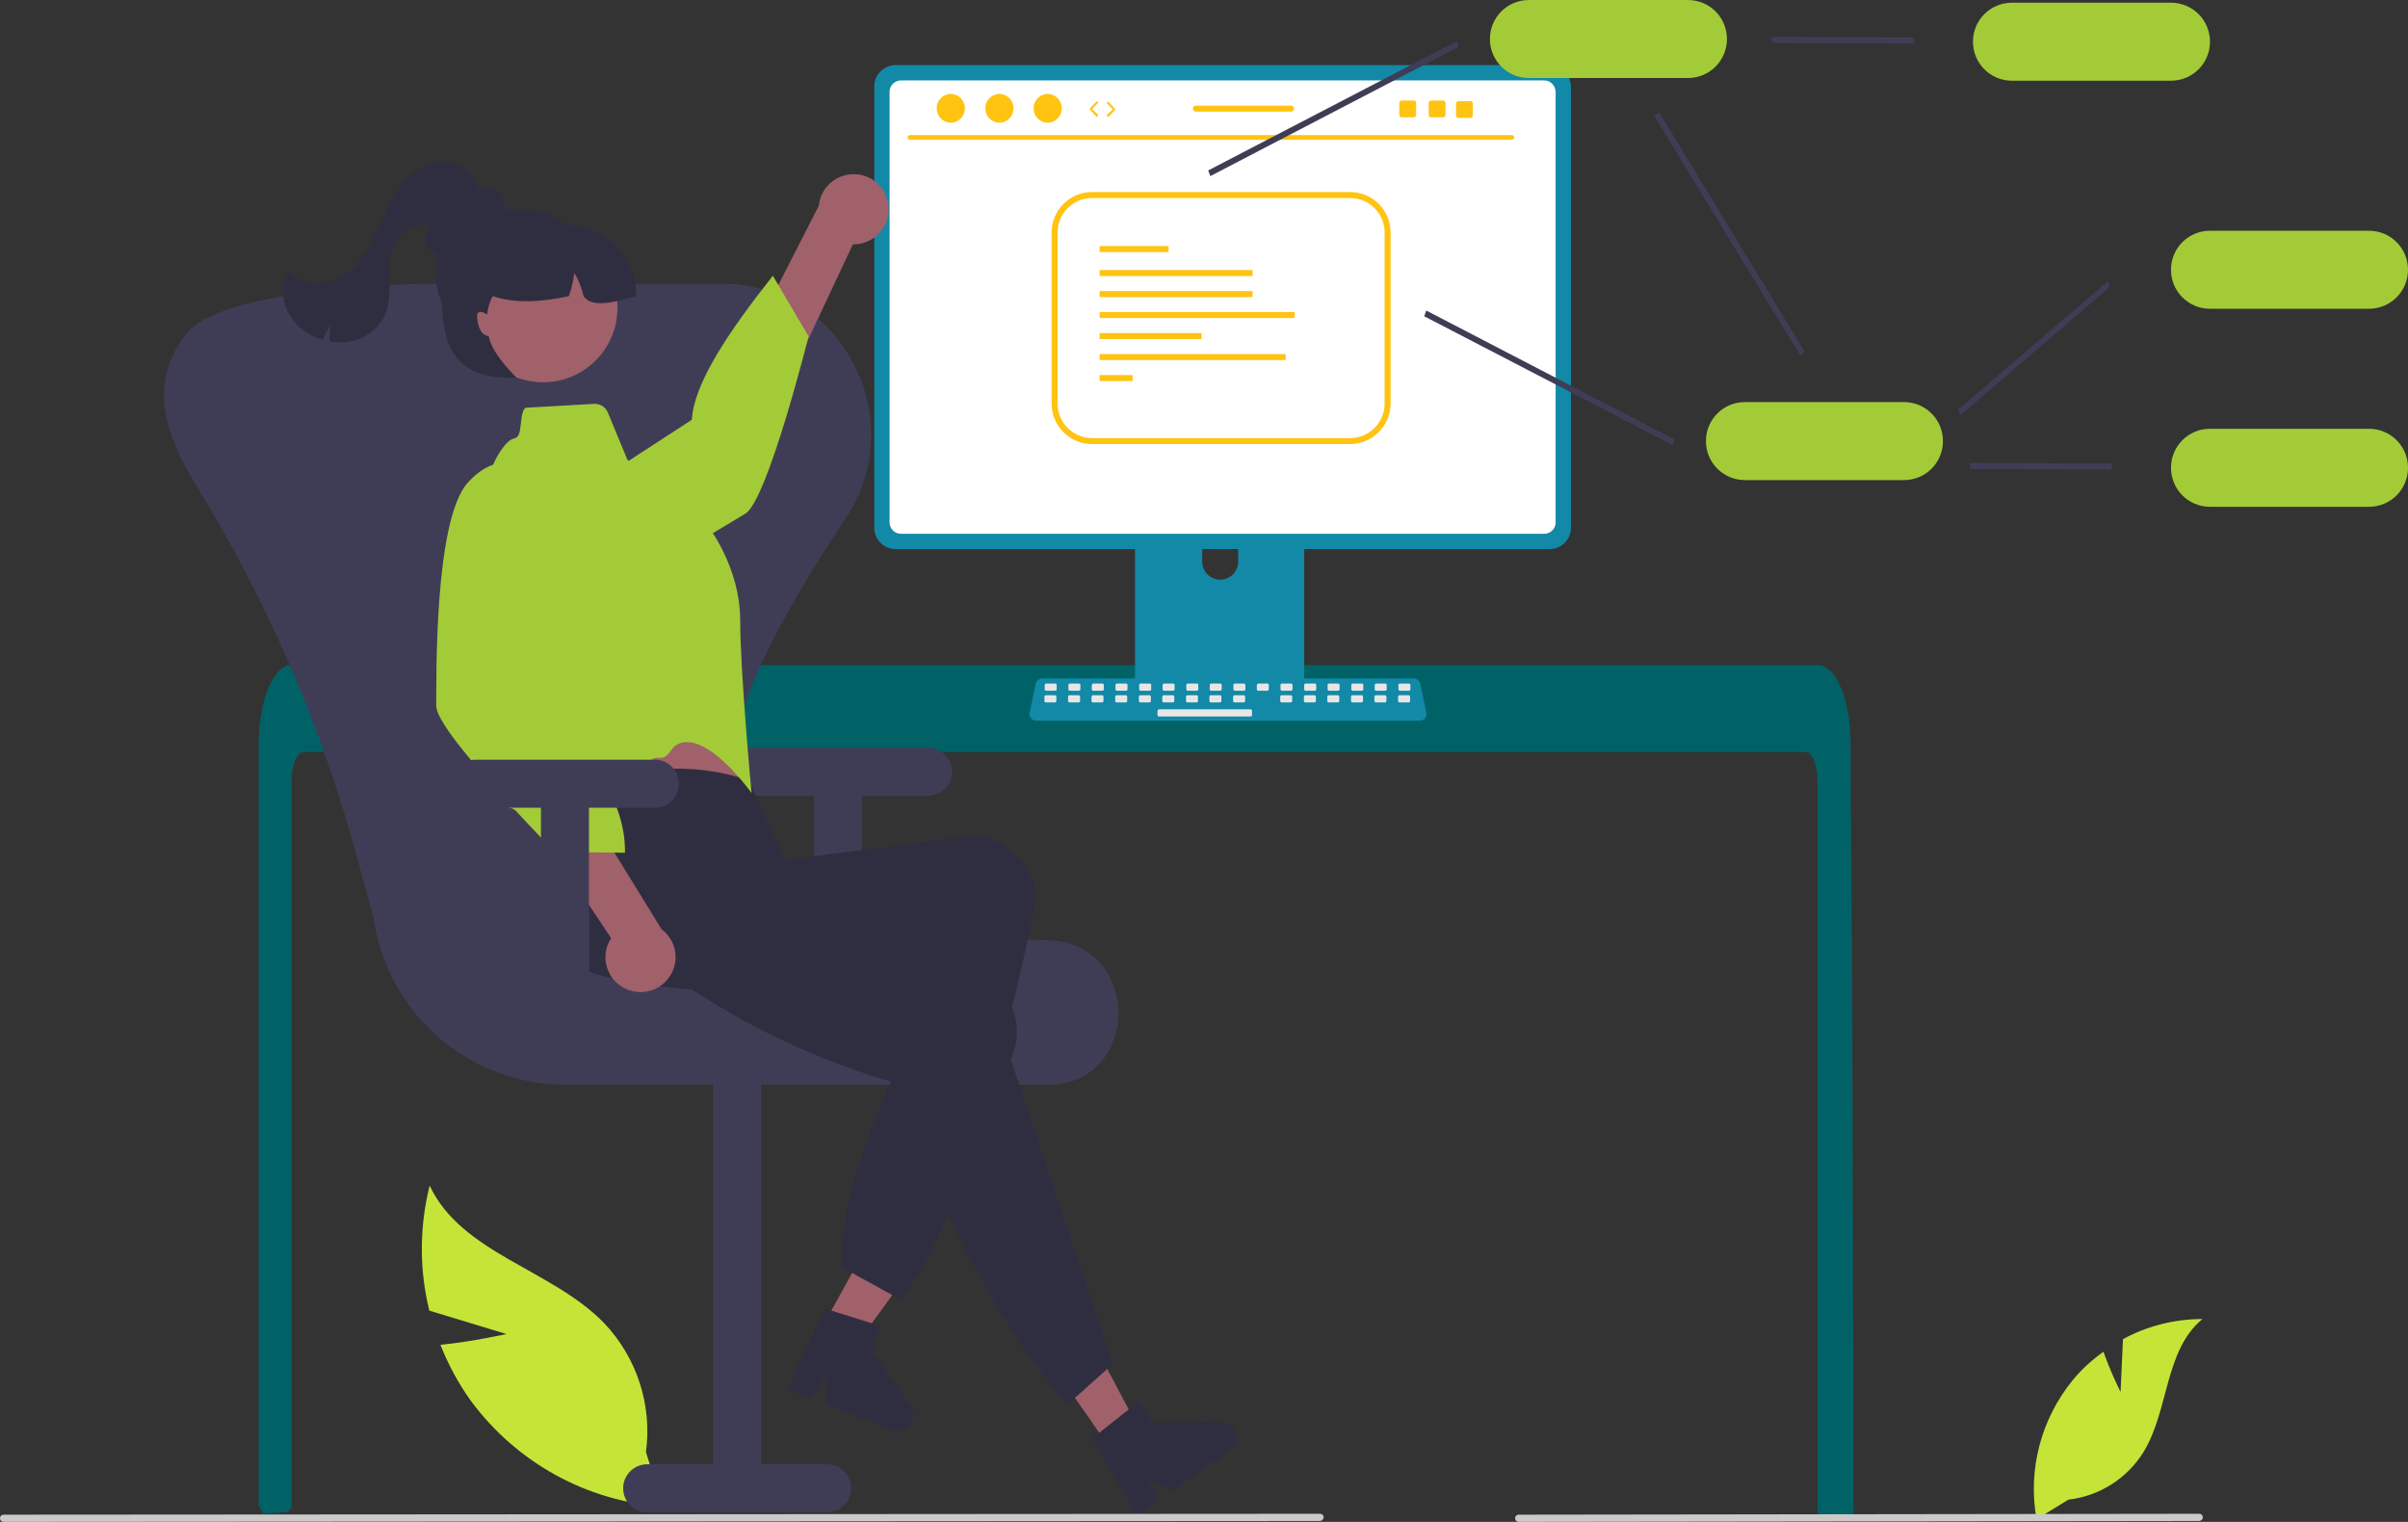 <?xml version="1.0" encoding="UTF-8"?> <svg xmlns="http://www.w3.org/2000/svg" xmlns:xlink="http://www.w3.org/1999/xlink" version="1.1" id="Livello_1" x="0px" y="0px" viewBox="95 143.8 802.6 507.2" style="enable-background:new 95 143.8 802.6 507.2;" xml:space="preserve"><rect x="95" y="143.8" width="802.6" height="507.2" fill="#333333" stroke="none"/> <style type="text/css"> .st0{fill:#C4E538;} .st1{fill:#006266;} .st2{fill:#1289A7;} .st3{fill:#3F3D56;} .st4{fill:#FFFFFF;} .st5{fill:#E6E6E6;} .st6{fill:#FFC312;} .st7{fill:#A3CB38;} .st8{fill:#A0616A;} .st9{fill:#2F2E41;} .st10{fill:#CACACA;} </style> <path class="st0" d="M801.8,607.7l0.8-17.6c8.1-4.4,17.2-6.7,26.5-6.7c-12.7,10.4-11.1,30.4-19.7,44.4c-5.5,8.8-14.7,14.6-25,15.8 l-10.6,6.5c-3-16.5,1.5-33.4,12.1-46.4c3-3.6,6.4-6.7,10.2-9.4C798.4,601,801.8,607.7,801.8,607.7z"></path> <path class="st0" d="M263.8,588.4l-25.7-7.8c-3.4-13.7-3.3-28,0.1-41.7c10.6,22.7,40.8,27.9,58.2,45.9c10.9,11.5,16,27.3,13.9,42.9 l5.6,18.2c-25.5-1.8-48.8-14.7-64-35.3c-4.1-5.7-7.5-12-10.1-18.6C252.7,590.9,263.8,588.4,263.8,588.4z"></path> <path class="st1" d="M712.8,647.2c0,0.5-0.2,1-0.6,1.4c-0.4,0.4-0.9,0.6-1.4,0.6h-8c-1.1,0-2-0.9-2-2V404.1c0-5.4-1.8-9.7-4-9.7 H196.2c-2.2,0-4,4.4-4,9.7v241.6c0,1-0.8,1.9-1.8,2c-1.6,0.2-3.2,0.3-4.9,0.4c0,0-0.1,0-0.1,0c-0.9,0.1-1.8,0.1-2.6,0.2h0 c-0.5-0.8-0.9-1.7-1.4-2.5c-0.1-0.3-0.2-0.6-0.2-0.9V391.5c0-1.5,0.1-3,0.2-4.4c0.1-2,0.4-4,0.8-6c1.7-9.3,5.5-15.6,9.9-15.6h509 c0.6,0,1.3,0.1,1.8,0.4c0.9,0.4,1.6,0.9,2.3,1.6c0.9,0.9,1.6,1.9,2.2,3c2.1,3.8,3.7,9.4,4.2,15.9c0,0.1,0,0.1,0,0.2 c0.1,1.6,0.2,3.3,0.2,4.9l0.1,21.4l0.1,12.8l0.3,40.1l0.1,14.2L712.8,647.2z"></path> <path class="st2" d="M527,291.3h-51c-1.5,0-2.7,1.2-2.7,2.7v80.6h56.4V294C529.7,292.5,528.5,291.3,527,291.3L527,291.3z M501.7,337 c-3.3,0-6-2.7-6-6v-9.3c0-3.3,2.7-6,6-6s6,2.7,6,6v9.3C507.7,334.3,505,337,501.7,337z"></path> <path class="st3" d="M473.1,372v7.8c0,0.8,0.7,1.5,1.5,1.5h53.8c0.8,0,1.5-0.7,1.5-1.5V372H473.1z"></path> <path class="st2" d="M611.5,165.5h-218c-3.9,0-7.1,3.2-7.1,7.1v147.1c0,3.9,3.2,7.1,7.1,7.1h218c3.9,0,7.1-3.2,7.1-7.1V172.6 C618.5,168.7,615.4,165.5,611.5,165.5z"></path> <path class="st4" d="M609.7,170.6H395.3c-2.1,0-3.8,1.7-3.8,3.8v143.5c0,2.1,1.7,3.8,3.8,3.8h214.4c2.1,0,3.8-1.7,3.8-3.8V174.4 C613.4,172.3,611.8,170.6,609.7,170.6z"></path> <path class="st2" d="M567.9,384H440.4c-1.3,0-2.3-1.1-2.3-2.3c0-0.2,0-0.3,0.1-0.5l2-9.4c0.2-1.1,1.2-1.9,2.3-1.9h123.6 c1.1,0,2.1,0.8,2.3,1.9l2,9.4c0.3,1.3-0.5,2.5-1.8,2.8C568.2,384,568.1,384,567.9,384z"></path> <path class="st5" d="M443.7,371.6h3c0.3,0,0.5,0.2,0.5,0.5v1.4c0,0.3-0.2,0.5-0.5,0.5h-3c-0.3,0-0.5-0.2-0.5-0.5v-1.4 C443.2,371.8,443.5,371.6,443.7,371.6z"></path> <path class="st5" d="M451.6,371.6h3c0.3,0,0.5,0.2,0.5,0.5v1.4c0,0.3-0.2,0.5-0.5,0.5h-3c-0.3,0-0.5-0.2-0.5-0.5v-1.4 C451.1,371.8,451.3,371.6,451.6,371.6z"></path> <path class="st5" d="M459.4,371.6h3c0.3,0,0.5,0.2,0.5,0.5v1.4c0,0.3-0.2,0.5-0.5,0.5h-3c-0.3,0-0.5-0.2-0.5-0.5v-1.4 C459,371.8,459.2,371.6,459.4,371.6z"></path> <path class="st5" d="M467.3,371.6h3c0.3,0,0.5,0.2,0.5,0.5v1.4c0,0.3-0.2,0.5-0.5,0.5h-3c-0.3,0-0.5-0.2-0.5-0.5v-1.4 C466.8,371.8,467,371.6,467.3,371.6z"></path> <path class="st5" d="M475.2,371.6h3c0.3,0,0.5,0.2,0.5,0.5v1.4c0,0.3-0.2,0.5-0.5,0.5h-3c-0.3,0-0.5-0.2-0.5-0.5v-1.4 C474.7,371.8,474.9,371.6,475.2,371.6z"></path> <path class="st5" d="M483,371.6h3c0.3,0,0.5,0.2,0.5,0.5v1.4c0,0.3-0.2,0.5-0.5,0.5h-3c-0.3,0-0.5-0.2-0.5-0.5v-1.4 C482.5,371.8,482.7,371.6,483,371.6z"></path> <path class="st5" d="M490.9,371.6h3c0.3,0,0.5,0.2,0.5,0.5v1.4c0,0.3-0.2,0.5-0.5,0.5h-3c-0.3,0-0.5-0.2-0.5-0.5v-1.4 C490.4,371.8,490.6,371.6,490.9,371.6z"></path> <path class="st5" d="M498.7,371.6h3c0.3,0,0.5,0.2,0.5,0.5v1.4c0,0.3-0.2,0.5-0.5,0.5h-3c-0.3,0-0.5-0.2-0.5-0.5v-1.4 C498.2,371.8,498.5,371.6,498.7,371.6z"></path> <path class="st5" d="M506.6,371.6h3c0.3,0,0.5,0.2,0.5,0.5v1.4c0,0.3-0.2,0.5-0.5,0.5h-3c-0.3,0-0.5-0.2-0.5-0.5v-1.4 C506.1,371.8,506.3,371.6,506.6,371.6z"></path> <path class="st5" d="M514.4,371.6h3c0.3,0,0.5,0.2,0.5,0.5v1.4c0,0.3-0.2,0.5-0.5,0.5h-3c-0.3,0-0.5-0.2-0.5-0.5v-1.4 C514,371.8,514.2,371.6,514.4,371.6z"></path> <path class="st5" d="M522.3,371.6h3c0.3,0,0.5,0.2,0.5,0.5v1.4c0,0.3-0.2,0.5-0.5,0.5h-3c-0.3,0-0.5-0.2-0.5-0.5v-1.4 C521.8,371.8,522,371.6,522.3,371.6z"></path> <path class="st5" d="M530.2,371.6h3c0.3,0,0.5,0.2,0.5,0.5v1.4c0,0.3-0.2,0.5-0.5,0.5h-3c-0.3,0-0.5-0.2-0.5-0.5v-1.4 C529.7,371.8,529.9,371.6,530.2,371.6z"></path> <path class="st5" d="M538,371.6h3c0.3,0,0.5,0.2,0.5,0.5v1.4c0,0.3-0.2,0.5-0.5,0.5h-3c-0.3,0-0.5-0.2-0.5-0.5v-1.4 C537.5,371.8,537.7,371.6,538,371.6z"></path> <path class="st5" d="M545.9,371.6h3c0.3,0,0.5,0.2,0.5,0.5v1.4c0,0.3-0.2,0.5-0.5,0.5h-3c-0.3,0-0.5-0.2-0.5-0.5v-1.4 C545.4,371.8,545.6,371.6,545.9,371.6z"></path> <path class="st5" d="M553.7,371.6h3c0.3,0,0.5,0.2,0.5,0.5v1.4c0,0.3-0.2,0.5-0.5,0.5h-3c-0.3,0-0.5-0.2-0.5-0.5v-1.4 C553.2,371.8,553.5,371.6,553.7,371.6z"></path> <path class="st5" d="M561.6,371.6h3c0.3,0,0.5,0.2,0.5,0.5v1.4c0,0.3-0.2,0.5-0.5,0.5h-3c-0.3,0-0.5-0.2-0.5-0.5v-1.4 C561.1,371.8,561.3,371.6,561.6,371.6z"></path> <path class="st5" d="M443.6,375.5h3c0.3,0,0.5,0.2,0.5,0.5v1.4c0,0.3-0.2,0.5-0.5,0.5h-3c-0.3,0-0.5-0.2-0.5-0.5V376 C443.1,375.7,443.4,375.5,443.6,375.5z"></path> <path class="st5" d="M451.5,375.5h3c0.3,0,0.5,0.2,0.5,0.5v1.4c0,0.3-0.2,0.5-0.5,0.5h-3c-0.3,0-0.5-0.2-0.5-0.5V376 C451,375.7,451.2,375.5,451.5,375.5z"></path> <path class="st5" d="M459.3,375.5h3c0.3,0,0.5,0.2,0.5,0.5v1.4c0,0.3-0.2,0.5-0.5,0.5h-3c-0.3,0-0.5-0.2-0.5-0.5V376 C458.9,375.7,459.1,375.5,459.3,375.5z"></path> <path class="st5" d="M467.2,375.5h3c0.3,0,0.5,0.2,0.5,0.5v1.4c0,0.3-0.2,0.5-0.5,0.5h-3c-0.3,0-0.5-0.2-0.5-0.5V376 C466.7,375.7,466.9,375.5,467.2,375.5z"></path> <path class="st5" d="M475.1,375.5h3c0.3,0,0.5,0.2,0.5,0.5v1.4c0,0.3-0.2,0.5-0.5,0.5h-3c-0.3,0-0.5-0.2-0.5-0.5V376 C474.6,375.7,474.8,375.5,475.1,375.5z"></path> <path class="st5" d="M482.9,375.5h3c0.3,0,0.5,0.2,0.5,0.5v1.4c0,0.3-0.2,0.5-0.5,0.5h-3c-0.3,0-0.5-0.2-0.5-0.5V376 C482.4,375.7,482.7,375.5,482.9,375.5z"></path> <path class="st5" d="M490.8,375.5h3c0.3,0,0.5,0.2,0.5,0.5v1.4c0,0.3-0.2,0.5-0.5,0.5h-3c-0.3,0-0.5-0.2-0.5-0.5V376 C490.3,375.7,490.5,375.5,490.8,375.5z"></path> <path class="st5" d="M498.6,375.5h3c0.3,0,0.5,0.2,0.5,0.5v1.4c0,0.3-0.2,0.5-0.5,0.5h-3c-0.3,0-0.5-0.2-0.5-0.5V376 C498.1,375.7,498.4,375.5,498.6,375.5z"></path> <path class="st5" d="M506.5,375.5h3c0.3,0,0.5,0.2,0.5,0.5v1.4c0,0.3-0.2,0.5-0.5,0.5h-3c-0.3,0-0.5-0.2-0.5-0.5V376 C506,375.7,506.2,375.5,506.5,375.5z"></path> <path class="st2" d="M514.3,375.5h3c0.3,0,0.5,0.2,0.5,0.5v1.4c0,0.3-0.2,0.5-0.5,0.5h-3c-0.3,0-0.5-0.2-0.5-0.5V376 C513.9,375.7,514.1,375.5,514.3,375.5z"></path> <path class="st5" d="M522.2,375.5h3c0.3,0,0.5,0.2,0.5,0.5v1.4c0,0.3-0.2,0.5-0.5,0.5h-3c-0.3,0-0.5-0.2-0.5-0.5V376 C521.7,375.7,521.9,375.5,522.2,375.5z"></path> <path class="st5" d="M530.1,375.5h3c0.3,0,0.5,0.2,0.5,0.5v1.4c0,0.3-0.2,0.5-0.5,0.5h-3c-0.3,0-0.5-0.2-0.5-0.5V376 C529.6,375.7,529.8,375.5,530.1,375.5z"></path> <path class="st5" d="M537.9,375.5h3c0.3,0,0.5,0.2,0.5,0.5v1.4c0,0.3-0.2,0.5-0.5,0.5h-3c-0.3,0-0.5-0.2-0.5-0.5V376 C537.4,375.7,537.6,375.5,537.9,375.5z"></path> <path class="st5" d="M545.8,375.5h3c0.3,0,0.5,0.2,0.5,0.5v1.4c0,0.3-0.2,0.5-0.5,0.5h-3c-0.3,0-0.5-0.2-0.5-0.5V376 C545.3,375.7,545.5,375.5,545.8,375.5z"></path> <path class="st5" d="M553.6,375.5h3c0.3,0,0.5,0.2,0.5,0.5v1.4c0,0.3-0.2,0.5-0.5,0.5h-3c-0.3,0-0.5-0.2-0.5-0.5V376 C553.1,375.7,553.4,375.5,553.6,375.5z"></path> <path class="st5" d="M561.5,375.5h3c0.3,0,0.5,0.2,0.5,0.5v1.4c0,0.3-0.2,0.5-0.5,0.5h-3c-0.3,0-0.5-0.2-0.5-0.5V376 C561,375.7,561.2,375.5,561.5,375.5z"></path> <path class="st5" d="M481.3,380.2h30.5c0.3,0,0.5,0.2,0.5,0.5v1.4c0,0.3-0.2,0.5-0.5,0.5h-30.5c-0.3,0-0.5-0.2-0.5-0.5v-1.4 C480.9,380.4,481.1,380.2,481.3,380.2z"></path> <path class="st6" d="M598.9,190.4H398.3c-0.4,0-0.8-0.4-0.8-0.8c0-0.4,0.4-0.8,0.8-0.8h200.6c0.4,0,0.8,0.4,0.8,0.8 C599.7,190,599.3,190.4,598.9,190.4z"></path> <ellipse class="st6" cx="411.9" cy="179.9" rx="4.7" ry="4.8"></ellipse> <ellipse class="st6" cx="428.1" cy="179.9" rx="4.7" ry="4.8"></ellipse> <ellipse class="st6" cx="444.2" cy="179.9" rx="4.7" ry="4.8"></ellipse> <polygon class="st3" points="498.4,202.5 497.7,200.6 580.6,157.5 581.2,159.4 "></polygon> <polygon class="st3" points="748.4,282.2 747.7,280.3 797.6,237.5 798.2,239.4 "></polygon> <polygon class="st3" points="652.6,292.2 569.7,249.2 570.4,247.3 653.2,290.3 "></polygon> <polygon class="st3" points="695,262.2 646.4,182.5 648,181.2 696.5,261 "></polygon> <polygon class="st3" points="732.9,158.3 685.6,158.1 685.6,156.1 732.9,156.3 "></polygon> <path class="st7" d="M818.6,170.7h-53c-7.2,0-13-5.8-13-13s5.8-13,13-13h53c7.2,0,13,5.8,13,13S825.8,170.7,818.6,170.7L818.6,170.7 z"></path> <path class="st7" d="M884.6,246.7h-53c-7.2,0-13-5.8-13-13s5.8-13,13-13h53c7.2,0,13,5.8,13,13S891.8,246.7,884.6,246.7z"></path> <polygon class="st3" points="798.9,300.3 751.6,300.1 751.6,298.1 798.9,298.3 "></polygon> <path class="st7" d="M884.6,312.7h-53c-7.2,0-13-5.8-13-13s5.8-13,13-13h53c7.2,0,13,5.8,13,13S891.8,312.7,884.6,312.7z"></path> <path class="st7" d="M729.6,303.8h-53c-7.2,0-13-5.8-13-13s5.8-13,13-13h53c7.2,0,13,5.8,13,13S736.8,303.8,729.6,303.8z"></path> <path class="st7" d="M657.6,169.8h-53c-7.2,0-13-5.8-13-13s5.8-13,13-13h53c7.2,0,13,5.8,13,13S664.8,169.8,657.6,169.8z"></path> <path class="st3" d="M404.3,393h-60c-4.4,0-8,3.6-8,8s3.6,8,8,8h22v62h16v-62h22c4.4,0,8-3.6,8-8S408.7,393,404.3,393L404.3,393z"></path> <path class="st3" d="M443.9,505.3H283.4c-32.2-0.1-59.4-23.8-63.9-55.6l-5.7-20.9c-11.8-43.3-29.7-84.7-53.2-122.9 c-10.7-17.5-16.3-34.3-3.7-50.6c0.1-0.1,0.2-0.3,0.3-0.4c10.1-13.1,60.2-16,76.6-16.5c0.6,0,1.3,0,1.9,0h99.8c0.7,0,1.3,0,1.9,0 c18,0.5,34.2,10.9,42.2,26.9c8.6,16.4,7.5,36.2-2.9,51.5c-35.1,52.7-45.8,85.7-34.8,107.1c10.6,20.7,43.2,31.3,102.6,33.3 c15.9,0.5,23.3,13,23.3,24.3c0,11-7,23.2-22.6,23.8C444.9,505.3,444.4,505.3,443.9,505.3z"></path> <path class="st3" d="M310.7,647.8h60c4.4,0,8-3.6,8-8c0-4.4-3.6-8-8-8h-22v-135h-16v135h-22c-4.4,0-8,3.6-8,8 C302.7,644.2,306.2,647.8,310.7,647.8z"></path> <polygon class="st8" points="365,593.4 375.3,599 402.7,561.2 387.4,552.9 "></polygon> <path class="st9" d="M369.9,579.9l18.8,5.9l-3,7.9l12.9,18.7c1.6,2.4,1,5.7-1.3,7.3c-1.4,1-3.2,1.2-4.8,0.6l-21.8-8.3l-0.8-9.2 l-4.4,7.2l-8.2-3.1L369.9,579.9z"></path> <path class="st8" d="M391.1,211.9c0.9,6.3-3.5,12.2-9.8,13.2c-0.7,0.1-1.4,0.1-2,0.1l-39.9,84.8l-12.5-17.4l41-80.2 c0.6-6.4,6.3-11.1,12.8-10.5C386,202.4,390.3,206.5,391.1,211.9L391.1,211.9z"></path> <path class="st7" d="M258.8,327.1c0,0-1.1,14.8,15.7,17.7c16.8,2.9,61.5-25.4,68.9-29.8c7.4-4.3,21.1-59.1,21.1-59.1l-11.9-20.2 c-14.7,18.6-26.3,35.8-27,48L258.8,327.1z"></path> <path class="st8" d="M278.2,378.1l3.6,15.5c0,0,0,14.3,2.6,17c2.5,2.6,58-2.7,58-2.7s-5.9-23.1-5.8-40.6L278.2,378.1L278.2,378.1z"></path> <path class="st9" d="M395.3,577l-20-11c-0.4-26,15.3-61.2,33.8-98.1c-41.5,7.1-80.7,9.4-114.6,0.8c-11.6-3.1-18.6-14.8-15.7-26.5 c0.1-0.5,0.3-1.1,0.5-1.6c4.1-12.4-5-20.1,3.3-33.7c22-7.5,42.9-9.6,62-3l12,26.5l59.3-7.7c12-1.4,22.9,7.1,24.3,19.1 c0,0.1,0,0.1,0,0.2c0.1,0.6,0.1,1.3,0.2,1.9C428.5,500.1,415,550.7,395.3,577z"></path> <path class="st7" d="M270.1,279.7l22.9-1.3c2-0.1,3.8,1,4.6,2.9l6.5,15.7l26.9,22.2c0,0,10.6,13.5,10.7,31c0,17.5,3.8,57.9,3.8,57.9 s-15.5-21.8-25.1-16c-1.6,1-2.2,3-3.9,4c-0.9,0.5-2.8,0-3.7,0.5c-13.2,7.8-27,15.5-28.2,14.1c-2.5-2.6-5.6-16.1-5.6-16.1l-20.9-76.9 c-2.3-8.2-0.8-17,4-24c1.5-2.1,3-3.6,4.4-3.8C269.5,289.2,267.8,282,270.1,279.7L270.1,279.7z"></path> <polygon class="st8" points="464.6,625.9 474.2,619.2 452.4,578 438.1,587.9 "></polygon> <path class="st9" d="M466,598.3l-15.1,13.5c-24-26.8-42.2-64.4-57.6-107.1c-40.4-11.8-70.8-30.9-97.4-53.5 c-9-7.6-15.8-17.4-8.1-26.7c0.4-0.4,0.7-0.9,1.1-1.3c9.1-9.3,32.1-7.6,45.6-16.1l30.1,32.2l-1.9,8.6l56.6,19.2 c11.4,4,17.4,16.5,13.4,27.8c0,0.1,0,0.1-0.1,0.2c-0.2,0.6-0.4,1.2-0.7,1.8L466,598.3z"></path> <path class="st9" d="M459,623.2l15.4-12.2l4.8,6.9l22.7-0.1c2.9,0,5.3,2.3,5.3,5.2c0,1.7-0.8,3.3-2.3,4.3l-19.2,13.3l-8.1-4.5 l3.5,7.7l-7.2,5L459,623.2z"></path> <path class="st8" d="M303.9,473.5c-5.9-2.5-8.7-9.3-6.2-15.2c0.3-0.6,0.6-1.2,1-1.8l-51.8-78.1l21.4-1.6l47.2,76.7 c5.2,3.9,6.2,11.2,2.3,16.3C314.6,474.1,308.8,475.6,303.9,473.5L303.9,473.5z"></path> <path class="st7" d="M274.1,300.6c0,0-12.1-8.6-23.3,4.2c-11.2,12.8-10.3,65.8-10.4,74.3c0,2.7,3.8,8.4,9.2,15.1 c2.4,3,5.1,6.2,7.8,9.3c1.6,1.8,0.2,5.6,1.8,7.4c1.6,1.8,6.2,1.5,7.7,3.1c7.2,7.8,13,13.7,13,13.7l23.4,0.3c0.3-17.4-11.7-33-27-48 L274.1,300.6L274.1,300.6z"></path> <path class="st9" d="M250.5,224.8c-2.2,1.6-4.5,3.2-7.3,3.6s-5.9-0.9-6.6-3.5c-0.9-3.2,2-6.1,4.6-8.2l8.3-6.6 c1.5-1.3,3.2-2.5,5.1-3.3c1.9-0.8,4-0.8,5.9,0.2c1.8,1.2,2.9,3.3,2.8,5.5c-0.1,2.1-0.8,4.2-2,6c-3.1,4.8-8,8.2-13.7,9.3"></path> <path class="st3" d="M313.3,397h-60c-4.4,0-8,3.6-8,8s3.6,8,8,8h22v62h16v-62h22c4.4,0,8-3.6,8-8S317.7,397,313.3,397L313.3,397z"></path> <path class="st9" d="M254.2,208c0.2-6-6.2-10.7-12.1-10.4c-6,0.4-11.1,4.6-14.5,9.5c-3.4,4.9-5.4,10.7-8.1,16s-6.2,10.6-11.6,13.4 c-5.3,2.8-12.7,2.3-16.4-2.5c-2.3,3.5-2.8,7.9-1.4,11.9c1.5,3.9,4.3,7.1,7.9,9.2c1.4,0.9,3,1.5,4.6,2c0.7-1.8,1.6-3.5,2.8-5 c-0.5,1.8-0.7,3.7-0.6,5.5c2.5,0.5,5,0.4,7.5-0.1c4.9-1.1,9-4.4,11.1-9c2.2-5.3,1.1-11.4,1.6-17.1c0.5-5.8,3.9-12.3,9.7-12.4 c4.4-0.1,3.8,0.3,6.6,3.7"></path> <path class="st9" d="M294.1,239.5c0,14.4-11.6,26-26,26s-28-16.6-28-31s13.6-21,28-21S294.1,225.2,294.1,239.5z"></path> <circle class="st8" cx="276" cy="246.4" r="24.8"></circle> <path class="st9" d="M307.1,242.5c-7.3,2-14.8,4.1-17.6,0c-0.6-2.7-1.6-5.3-3.1-7.7c-0.3,2.6-0.9,5.2-1.8,7.7 c-9.3,2-17.9,2.5-25.4,0c-1,1.9-1.6,3.9-1.8,6.1c-0.4-0.2-0.8-0.4-1.2-0.6c-0.5-0.3-1.1-0.3-1.6-0.1c-0.4,0.2-0.6,0.6-0.6,1 c0,0.4,0,0.8,0.1,1.3c0.1,1.4,0.5,2.8,1.3,4.1c0.6,0.9,1.5,1.4,2.5,1.6c1,5.9,9.3,13.8,9.3,13.8c-25,1-25-16-25-32l3-6h10v-13h28 C296.4,218.5,307.1,229.3,307.1,242.5z"></path> <path class="st10" d="M534.9,650.7L96.2,651c-0.7,0-1.2-0.5-1.2-1.2c0-0.7,0.5-1.2,1.2-1.2h0l438.8-0.3c0.7,0,1.2,0.5,1.2,1.2 C536.1,650.2,535.6,650.7,534.9,650.7z"></path> <path class="st10" d="M827.9,650.7L601.2,651c-0.7,0-1.2-0.5-1.2-1.2s0.5-1.2,1.2-1.2h0l226.8-0.3c0.7,0,1.2,0.5,1.2,1.2 S828.6,650.7,827.9,650.7L827.9,650.7z"></path> <path class="st6" d="M545,291.8h-86c-7.5,0-13.5-6.1-13.5-13.5v-57c0-7.5,6.1-13.5,13.5-13.5h86c7.5,0,13.5,6.1,13.5,13.5v57 C558.5,285.7,552.4,291.8,545,291.8z M459,209.8c-6.4,0-11.5,5.2-11.5,11.5v57c0,6.4,5.2,11.5,11.5,11.5h86 c6.4,0,11.5-5.2,11.5-11.5v-57c0-6.4-5.2-11.5-11.5-11.5L459,209.8z"></path> <rect x="461.5" y="225.8" class="st6" width="23" height="2"></rect> <rect x="461.5" y="233.8" class="st6" width="51" height="2"></rect> <rect x="461.5" y="240.8" class="st6" width="51" height="2"></rect> <rect x="461.5" y="247.8" class="st6" width="65" height="2"></rect> <rect x="461.5" y="254.8" class="st6" width="34" height="2"></rect> <rect x="461.5" y="261.8" class="st6" width="62" height="2"></rect> <rect x="461.5" y="268.8" class="st6" width="11" height="2"></rect> <path class="st6" d="M460.7,182.7c-0.1,0-0.2,0-0.3-0.1l-2.1-2.2c-0.1-0.1-0.1-0.4,0-0.5l2.1-2.2c0.1-0.1,0.4-0.1,0.5,0 c0.1,0.1,0.2,0.4,0,0.5l-1.9,1.9l1.9,1.9c0.1,0.1,0.1,0.4,0,0.5C460.9,182.7,460.8,182.7,460.7,182.7L460.7,182.7z"></path> <path class="st6" d="M464.3,182.7c-0.1,0-0.2,0-0.3-0.1c-0.1-0.1-0.2-0.4,0-0.5l1.9-1.9l-1.9-1.9c-0.1-0.1-0.1-0.4,0-0.5 c0.1-0.1,0.4-0.1,0.5,0l2.1,2.2c0.1,0.1,0.1,0.4,0,0.5l-2.1,2.2C464.5,182.7,464.4,182.7,464.3,182.7L464.3,182.7z"></path> <path class="st6" d="M576,177.3h-4c-0.5,0-0.8,0.4-0.8,0.8v4c0,0.5,0.4,0.8,0.8,0.8h4c0.5,0,0.8-0.4,0.8-0.8v-4 C576.8,177.7,576.4,177.3,576,177.3z"></path> <path class="st6" d="M566.2,177.3h-4c-0.5,0-0.8,0.4-0.8,0.8v4c0,0.5,0.4,0.8,0.8,0.8h4c0.5,0,0.8-0.4,0.8-0.8v-4 C567.1,177.7,566.7,177.3,566.2,177.3z"></path> <path class="st6" d="M585.1,177.5h-4c-0.5,0-0.8,0.4-0.8,0.8v4c0,0.5,0.4,0.8,0.8,0.8h4c0.5,0,0.8-0.4,0.8-0.8v-4 C585.9,177.9,585.6,177.5,585.1,177.5z"></path> <path class="st6" d="M525.3,179h-31.7c-0.6,0-1,0.4-1,1c0,0.5,0.4,1,1,1h31.7c0.5,0,1-0.4,1-1C526.3,179.5,525.9,179,525.3,179z"></path> </svg> 